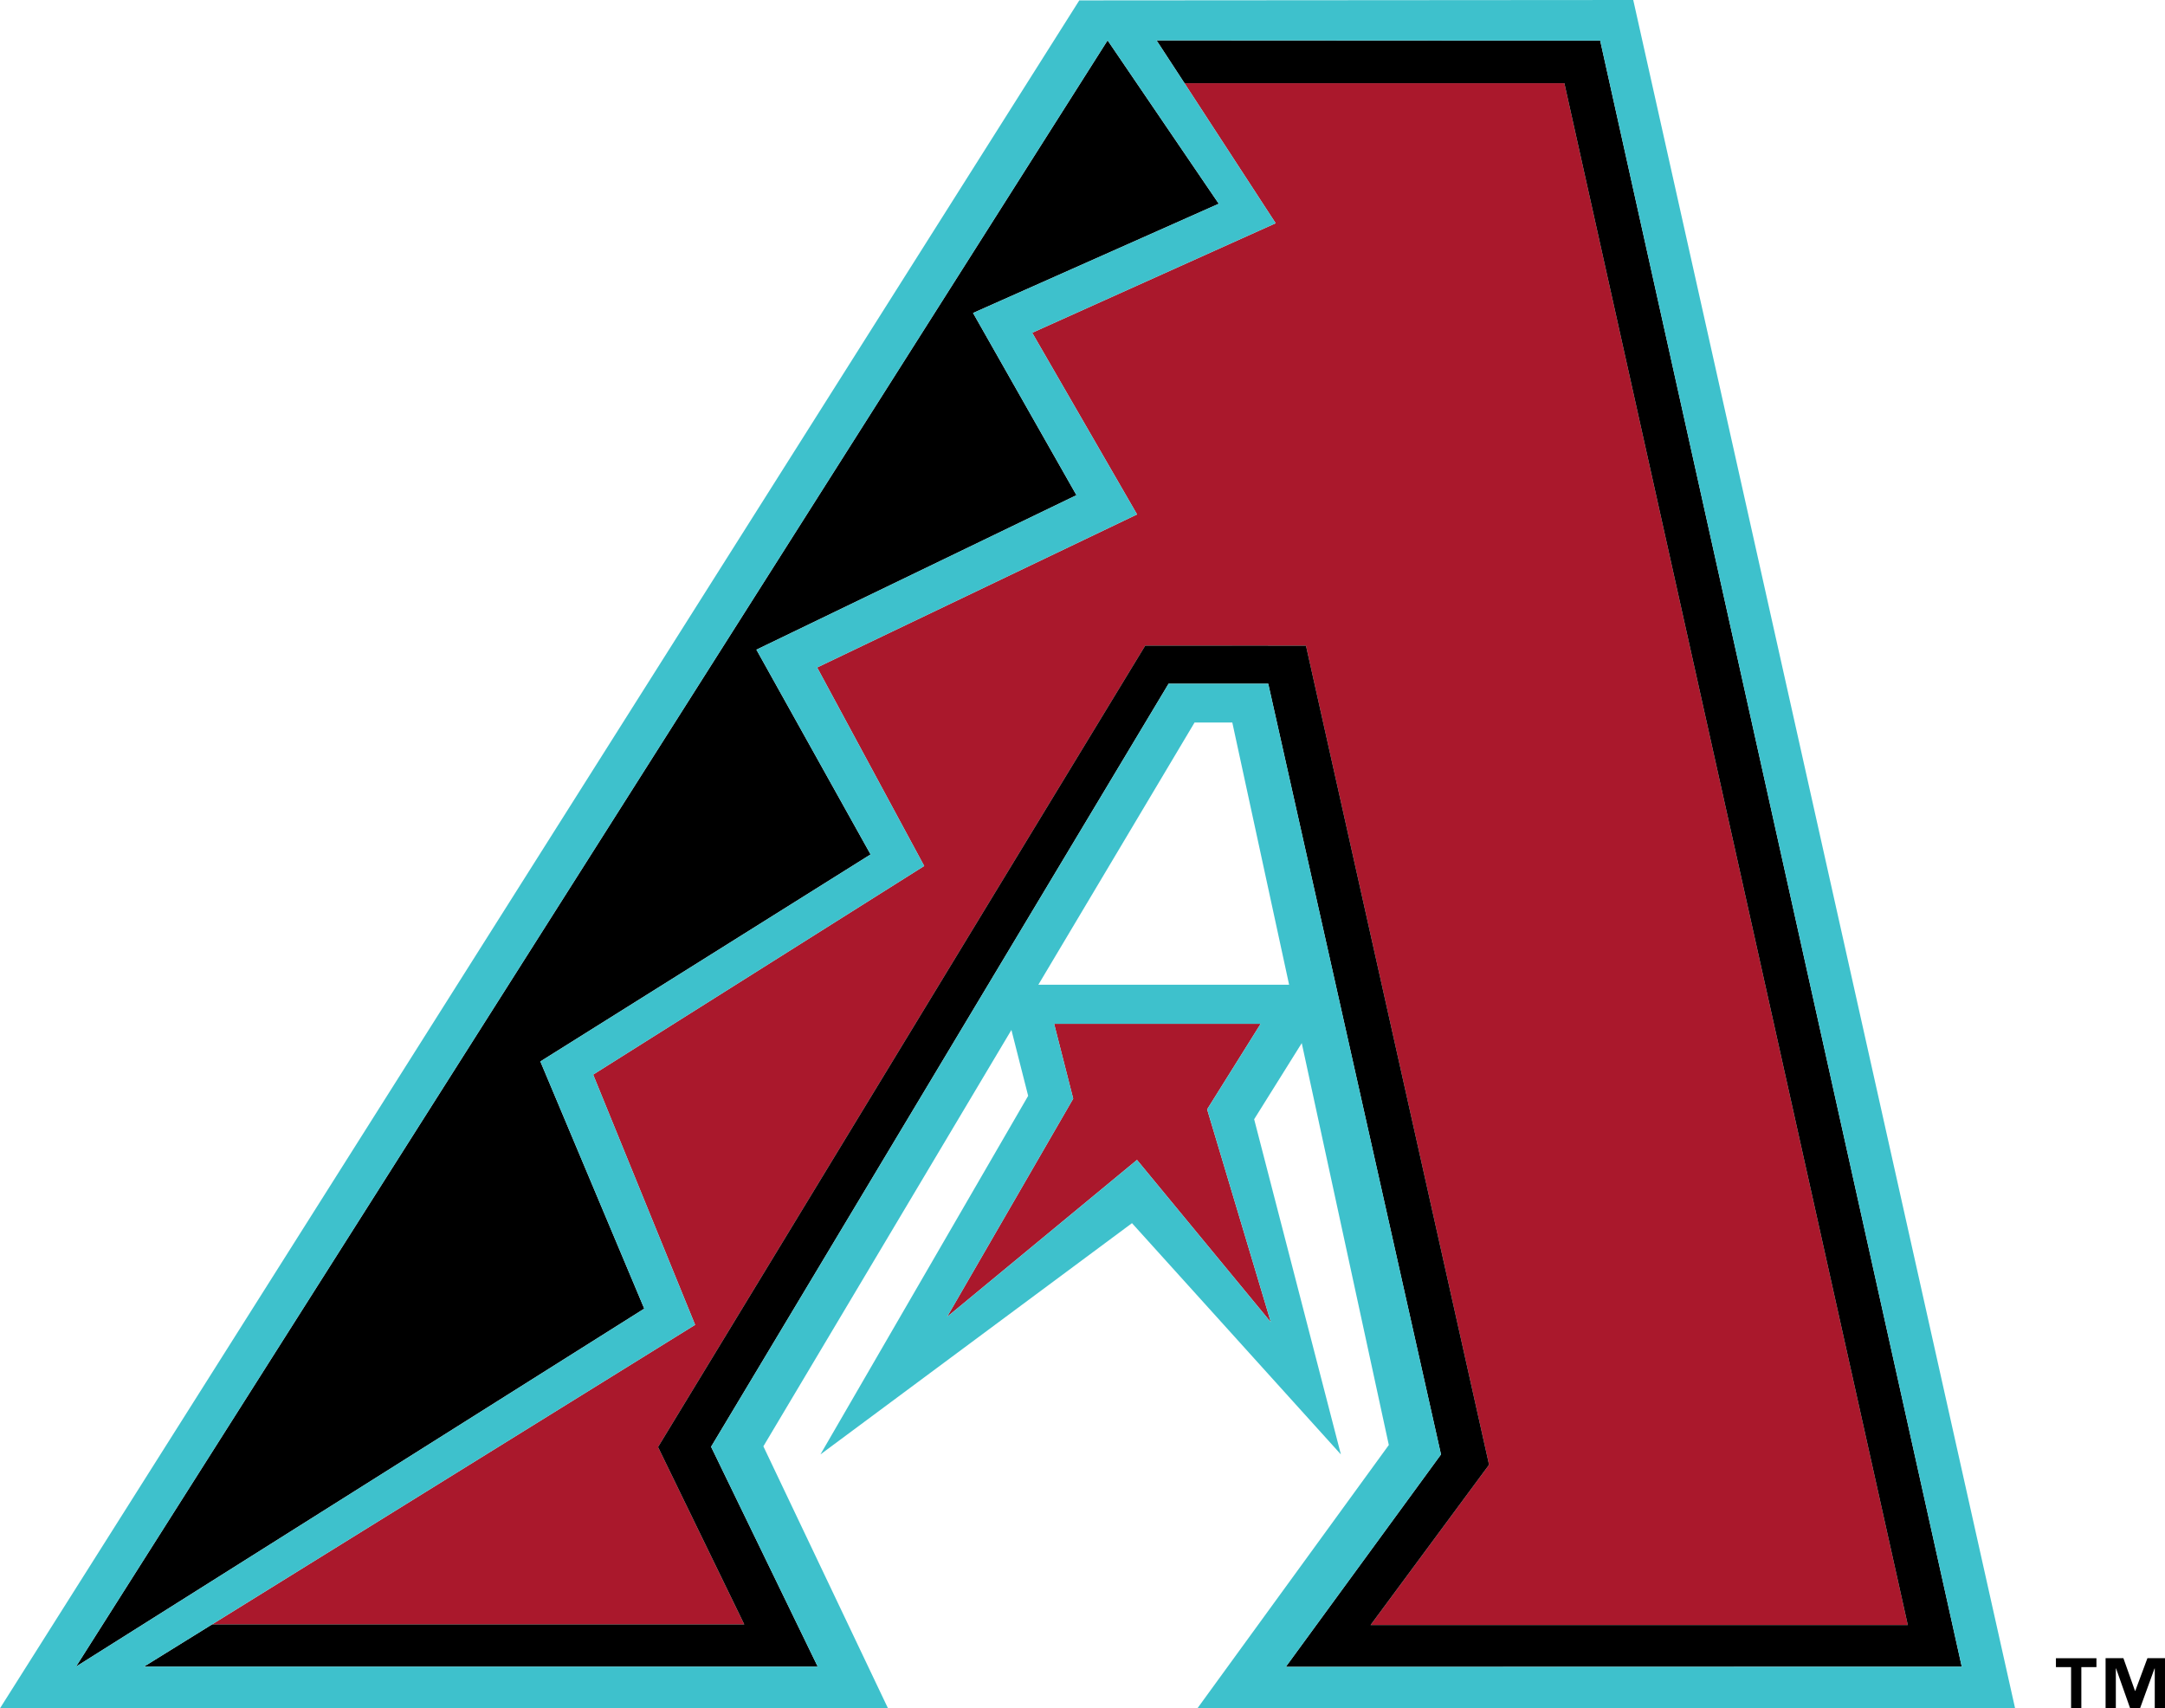 <svg xmlns="http://www.w3.org/2000/svg" viewBox="0 0 348.046 274.594"><title>Arizona Diamondbacks hat dark logo</title><path fill="#3ec1cc" d="m103.571 210.346-87.064 54.842-.001.001 87.065-54.843z"/><path fill="#aa182c" d="m119.645 261.099-13.859-28.509.376-.618 77.945-128.198 25.84.006 29.433 131.661-19.043 25.757h86.36L251.488 13.373h-61.069l14.658 22.51-39.14 17.607 16.859 29.196-51.431 24.605 17.21 31.902-53.22 33.537 16.392 40.221-78.049 48.397.4-.249h85.547zM189.554 12.045l.859 1.319-.849-1.319h-.01z"/><path d="M315.374 267.898 257.245 6.525l-71.321-.039 3.631 5.559.857 1.319.006.009h61.071l55.208 247.825h-86.36l19.044-25.757-29.434-131.661-25.842-.007-77.944 128.199-.376.619 13.861 28.508H34.098l-.401.249-3.788 2.348-.094.059-6.677 4.135h108.32l-17.144-35.339 73.55-122.657h16.017l27.772 123.888-24.949 34.143 108.67-.027z"/><path d="m156.429 50.309 39.5-17.559L179.32 8.34l-1.263-1.855L12.216 267.891l4.291-2.703 87.064-54.842-16.704-39.731 53.089-33.276-18.354-32.911 51.45-24.834-16.623-29.285z"/><path fill="#aa182c" d="M202.662 164.563h-33.2s2.498 9.843 3.066 12.034c-1.52 2.624-20.284 35.077-20.284 35.077s26.744-22.106 30.54-25.234c2.622 3.171 21.516 26.085 21.516 26.085s-9.346-31.237-10.242-34.211c1.385-2.221 8.603-13.751 8.603-13.751"/><path fill="#3ec1cc" d="m223.267 232.265-30.773 42.328h131.455L262.793 1.038 262.56 0l-89.054.063L0 274.586h142.753l-20.034-42.108 39.876-66.928 2.692 10.592-33.396 57.64 50.087-37.175 33.584 37.175-13.944-53.877 7.651-12.239 13.997 64.599Zm-40.482-45.825c-3.796 3.128-30.54 25.235-30.54 25.235s18.764-32.453 20.284-35.078c-.569-2.191-3.065-12.034-3.065-12.034h33.198s-7.217 11.53-8.601 13.751c.894 2.974 10.24 34.213 10.24 34.213s-18.894-22.916-21.516-26.086m-15.86-28.16 25.111-42.145h6.069l9.131 42.145h-40.311Zm-154.71 109.61L178.058 6.485l1.262 1.856 16.61 24.408-39.501 17.56 16.623 29.285-51.45 24.833 18.355 32.912-53.089 33.276 16.704 39.731-87.065 54.843v-.003l-4.291 2.704Zm119.243 0H23.138l88.609-54.939-16.392-40.221 53.22-33.537-17.209-31.902 51.43-24.607-16.859-29.194 39.14-17.608-14.658-22.51-.005-.008-.859-1.319-3.631-5.56 71.323.04L315.375 267.9l-108.669.027 24.949-34.143-27.773-123.888h-16.017l-73.549 122.656 17.144 35.34Z"/><path d="m345.219 266.533-1.951 5.254h-.044l-1.866-5.254h-2.863v8.059h1.648v-6.414h.037l2.265 6.414h1.587l2.333-6.414h.035v6.414h1.646v-8.059h-2.827zM330.511 267.965h2.437v6.628h1.649v-6.628h2.427v-1.431h-6.513v1.431z"/></svg>
